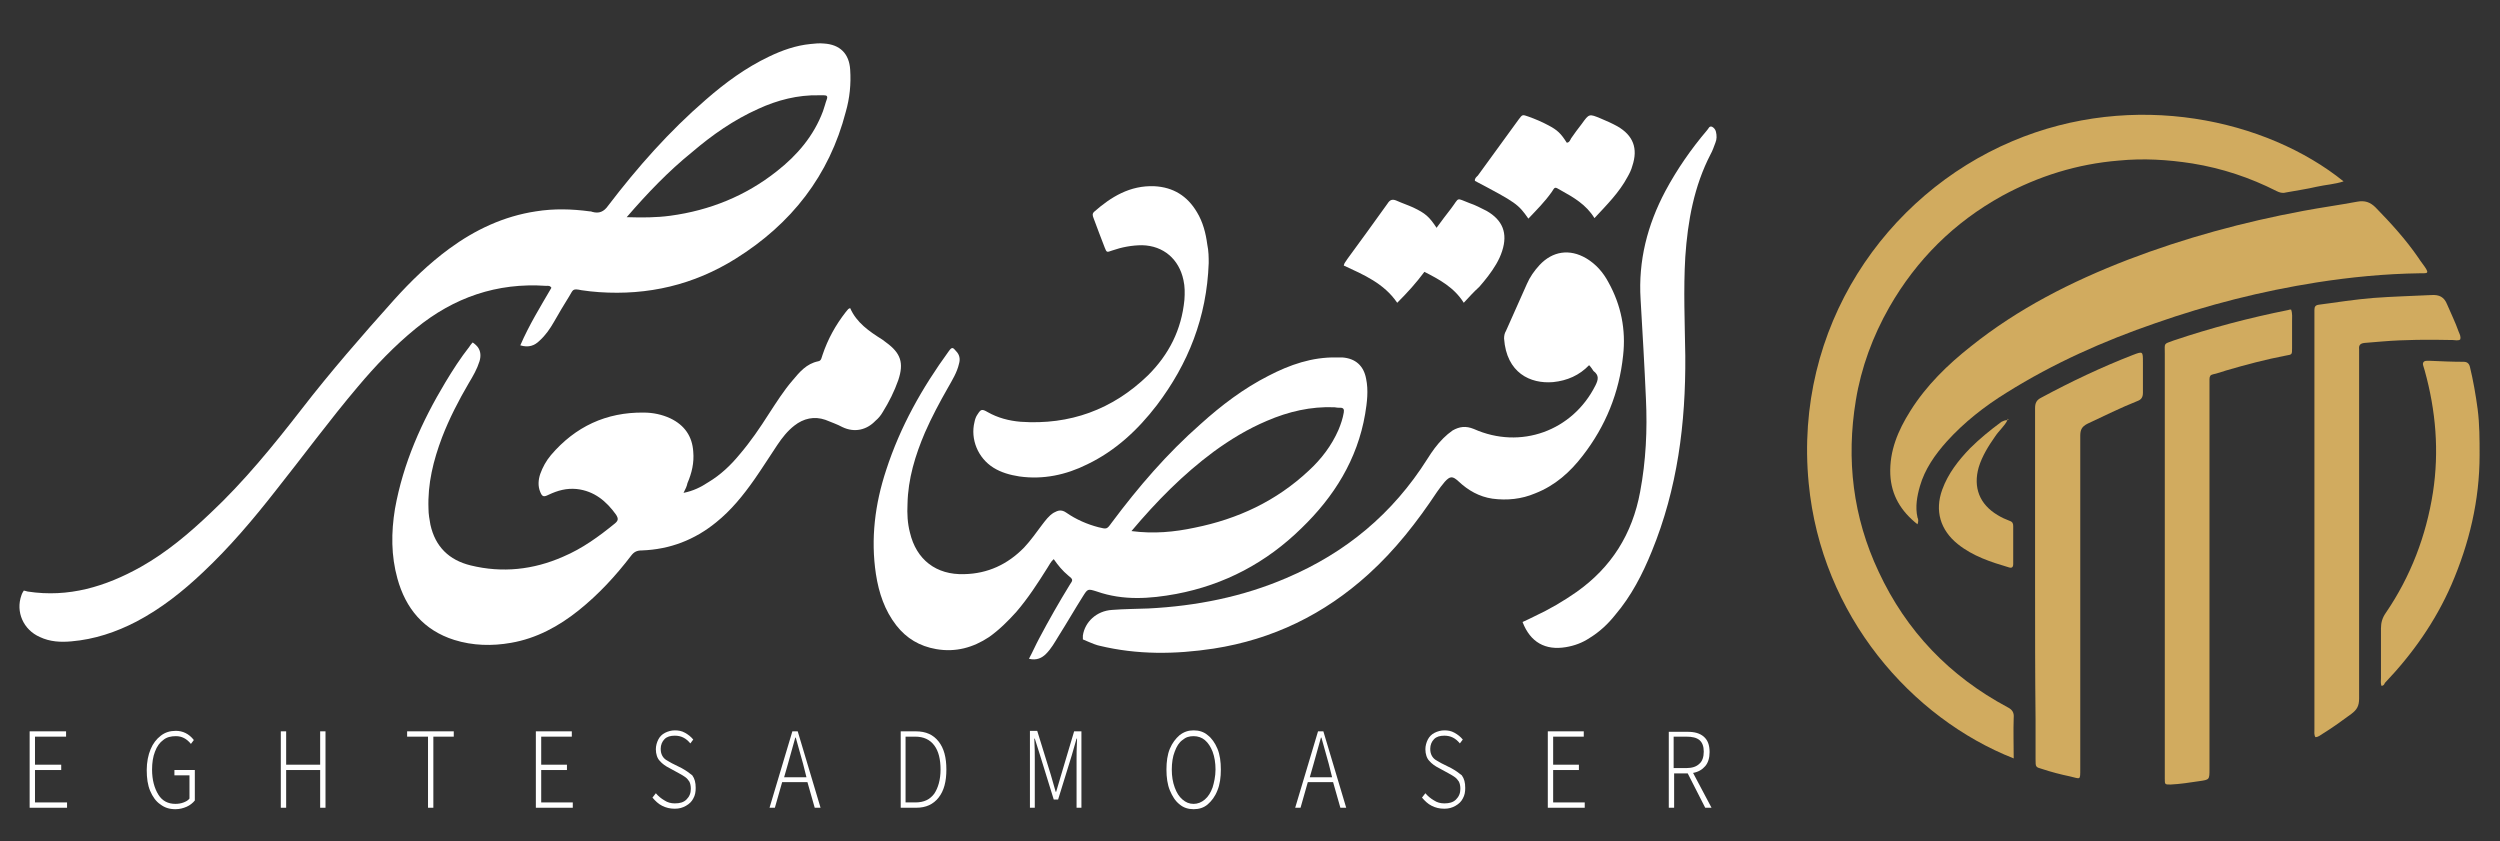 <svg width="214" height="72" viewBox="0 0 214 72" fill="none" xmlns="http://www.w3.org/2000/svg">
    <rect x="0" y="0" width="214" height="72" fill="#333333" stroke="none"/>
    <path d="M44.538 29.562C45.287 27.823 46.285 26.208 47.2 24.635C47.075 24.428 46.909 24.469 46.742 24.469C42.542 24.179 38.841 25.463 35.597 28.113C33.768 29.603 32.146 31.301 30.649 33.081C28.195 35.979 25.95 39.043 23.579 42.024C21.666 44.467 19.67 46.827 17.383 48.98C15.636 50.636 13.806 52.085 11.686 53.203C9.939 54.114 8.068 54.735 6.113 54.9C5.198 54.983 4.283 54.942 3.41 54.528C1.996 53.907 1.331 52.375 1.83 50.967C1.871 50.801 2.038 50.553 2.038 50.553C2.038 50.553 2.246 50.594 2.37 50.636C5.864 51.174 9.024 50.222 12.06 48.524C14.264 47.282 16.177 45.667 18.007 43.928C20.876 41.237 23.371 38.173 25.783 35.068C28.278 31.839 30.981 28.734 33.726 25.67C35.181 24.055 36.72 22.564 38.467 21.281C40.671 19.666 43.124 18.507 45.869 18.093C47.408 17.845 48.946 17.886 50.485 18.093C50.568 18.093 50.61 18.093 50.693 18.134C51.275 18.3 51.691 18.134 52.065 17.596C54.56 14.325 57.305 11.22 60.424 8.529C62.087 7.08 63.834 5.796 65.83 4.844C66.953 4.306 68.117 3.892 69.365 3.768C69.739 3.726 70.155 3.685 70.529 3.726C71.902 3.809 72.692 4.596 72.775 5.962C72.858 7.204 72.733 8.405 72.401 9.564C70.987 15.029 67.743 19.169 62.961 22.151C59.384 24.386 55.475 25.297 51.275 25.007C50.776 24.966 50.277 24.924 49.778 24.842C48.988 24.676 49.071 24.8 48.739 25.339C48.281 26.084 47.824 26.829 47.408 27.574C47.075 28.154 46.701 28.692 46.202 29.148C45.744 29.603 45.245 29.769 44.538 29.562ZM53.646 18.59C54.976 18.631 56.182 18.631 57.388 18.466C60.757 18.01 63.834 16.768 66.496 14.657C68.242 13.29 69.656 11.634 70.446 9.523C70.571 9.191 70.654 8.819 70.779 8.487C70.862 8.239 70.779 8.156 70.529 8.156C70.405 8.156 70.238 8.156 70.114 8.156C68.284 8.115 66.537 8.57 64.915 9.316C62.794 10.268 60.965 11.551 59.218 13.042C57.222 14.657 55.434 16.52 53.646 18.59Z" fill="white"/>
    <path d="M58.511 42.19C59.343 42.024 60.008 41.693 60.632 41.279C61.672 40.658 62.545 39.83 63.294 38.919C64.25 37.801 65.04 36.642 65.83 35.4C66.454 34.448 67.078 33.454 67.826 32.584C68.45 31.839 69.032 31.135 70.03 30.928C70.322 30.887 70.322 30.597 70.405 30.39C70.862 29.024 71.528 27.823 72.401 26.705C72.484 26.622 72.526 26.54 72.609 26.457C72.65 26.415 72.692 26.415 72.775 26.374C73.316 27.616 74.397 28.361 75.52 29.065C75.644 29.148 75.728 29.231 75.852 29.314C77.1 30.224 77.391 31.053 76.892 32.543C76.559 33.495 76.102 34.406 75.561 35.276C75.395 35.566 75.187 35.814 74.938 36.021C74.189 36.808 73.149 37.056 72.11 36.559C71.652 36.311 71.153 36.145 70.654 35.938C69.698 35.607 68.783 35.814 67.993 36.435C67.41 36.89 66.953 37.47 66.537 38.091C65.872 39.085 65.248 40.078 64.583 41.031C63.626 42.397 62.587 43.681 61.297 44.716C59.468 46.206 57.347 47.034 54.935 47.117C54.519 47.117 54.269 47.241 54.02 47.572C52.689 49.311 51.234 50.885 49.529 52.251C47.824 53.617 45.911 54.652 43.748 55.025C42.126 55.315 40.463 55.273 38.883 54.777C36.263 53.949 34.724 52.085 34.017 49.518C33.477 47.572 33.477 45.585 33.809 43.556C34.516 39.623 36.096 36.104 38.134 32.709C38.758 31.674 39.423 30.639 40.172 29.686C40.297 29.479 40.463 29.314 40.463 29.314C40.463 29.314 40.712 29.479 40.879 29.686C41.17 30.059 41.17 30.514 41.045 30.928C40.837 31.591 40.505 32.17 40.13 32.791C39.257 34.282 38.467 35.814 37.843 37.429C37.094 39.416 36.596 41.403 36.679 43.556C36.679 44.012 36.762 44.467 36.845 44.923C37.261 46.786 38.425 47.945 40.297 48.401C43 49.063 45.661 48.773 48.198 47.655C49.861 46.951 51.275 45.916 52.648 44.798C52.939 44.55 52.939 44.384 52.731 44.053C51.899 42.894 50.859 42.024 49.362 41.859C48.489 41.776 47.74 41.983 46.95 42.356C46.535 42.563 46.41 42.521 46.243 42.107C46.035 41.61 46.077 41.072 46.243 40.575C46.451 39.996 46.742 39.457 47.158 38.961C49.238 36.518 51.899 35.276 55.101 35.317C55.891 35.317 56.681 35.483 57.388 35.814C58.594 36.394 59.26 37.346 59.343 38.671C59.426 39.623 59.218 40.492 58.844 41.362C58.802 41.61 58.678 41.859 58.511 42.19Z" fill="white"/>
    <path d="M88.079 56.391C88.412 55.77 88.661 55.191 88.952 54.652C89.784 53.079 90.657 51.547 91.572 50.057C91.863 49.643 91.863 49.601 91.447 49.27C90.948 48.856 90.574 48.401 90.2 47.862C89.95 48.069 89.826 48.359 89.659 48.608C88.827 49.932 87.996 51.216 86.998 52.375C86.291 53.162 85.542 53.907 84.669 54.528C83.296 55.439 81.799 55.853 80.136 55.563C78.722 55.315 77.599 54.652 76.726 53.535C75.728 52.251 75.229 50.761 74.979 49.146C74.522 46.123 74.896 43.142 75.853 40.244C77.059 36.518 78.93 33.206 81.217 30.059C81.508 29.645 81.591 29.769 81.841 30.059C82.132 30.349 82.215 30.721 82.091 31.135C81.924 31.881 81.508 32.543 81.134 33.206C80.427 34.448 79.762 35.69 79.18 37.015C78.348 38.961 77.724 40.989 77.683 43.142C77.641 43.97 77.683 44.798 77.89 45.585C78.431 47.904 80.136 49.229 82.548 49.146C84.544 49.104 86.249 48.318 87.663 46.869C88.245 46.248 88.703 45.585 89.202 44.923C89.493 44.55 89.784 44.136 90.2 43.888C90.574 43.681 90.865 43.598 91.281 43.888C92.113 44.467 93.069 44.881 94.026 45.13C94.733 45.295 94.733 45.337 95.148 44.757C97.436 41.693 99.889 38.836 102.759 36.311C104.547 34.696 106.46 33.247 108.581 32.17C110.41 31.218 112.323 30.556 114.403 30.597C114.569 30.597 114.735 30.597 114.902 30.597C116.024 30.68 116.731 31.301 116.939 32.419C117.147 33.413 117.023 34.448 116.856 35.441C116.191 39.333 114.195 42.521 111.408 45.212C108.414 48.152 104.838 50.057 100.679 50.843C98.434 51.257 96.147 51.423 93.901 50.636C93.111 50.388 93.111 50.388 92.695 51.05C91.988 52.168 91.323 53.328 90.616 54.445C90.283 54.984 89.992 55.522 89.534 55.977C89.202 56.309 88.744 56.557 88.079 56.391ZM96.853 45.461C98.766 45.709 100.513 45.544 102.26 45.171C105.961 44.426 109.246 42.894 112.032 40.285C113.113 39.292 113.987 38.133 114.569 36.808C114.777 36.311 114.943 35.814 115.026 35.317C115.068 35.069 115.026 34.903 114.735 34.903C114.569 34.903 114.403 34.903 114.236 34.862C112.199 34.779 110.286 35.234 108.456 36.021C106.792 36.725 105.295 37.636 103.881 38.671C101.262 40.617 99.016 42.894 96.853 45.461Z" fill="white"/>
    <path d="M172.373 64.92C163.64 61.483 155.905 52.706 154.824 41.362C153.535 28.03 161.395 16.685 172.248 12.09C182.686 7.659 194.039 10.226 200.61 15.526C199.861 15.774 199.071 15.816 198.323 15.982C197.449 16.189 196.534 16.313 195.661 16.478C195.37 16.561 195.121 16.478 194.871 16.354C192.584 15.195 190.213 14.408 187.677 13.994C185.556 13.663 183.477 13.539 181.356 13.746C177.821 14.036 174.494 15.071 171.375 16.768C167.258 19.045 164.056 22.233 161.727 26.291C160.313 28.775 159.315 31.466 158.858 34.282C158.026 39.333 158.608 44.26 160.812 48.938C163.183 54.031 166.884 57.882 171.833 60.531C172.248 60.738 172.415 60.987 172.373 61.442C172.332 62.56 172.373 63.719 172.373 64.92Z" fill="#D1AB5F"/>
    <path d="M136.027 31.259C135.195 32.128 134.155 32.584 132.949 32.708C130.995 32.874 128.957 31.921 128.749 28.982C128.749 28.733 128.791 28.526 128.915 28.319C129.498 26.994 130.121 25.628 130.704 24.303C130.953 23.724 131.327 23.185 131.785 22.689C132.908 21.488 134.363 21.281 135.777 22.109C136.609 22.606 137.233 23.31 137.69 24.179C138.771 26.125 139.187 28.237 138.938 30.431C138.605 33.619 137.441 36.476 135.486 39.001C134.405 40.409 133.116 41.568 131.411 42.231C130.246 42.728 128.999 42.852 127.751 42.686C126.628 42.521 125.672 41.982 124.84 41.196C124.341 40.74 124.133 40.74 123.676 41.237C123.426 41.527 123.218 41.817 123.01 42.107C121.305 44.674 119.434 47.075 117.147 49.145C113.362 52.582 108.954 54.734 103.881 55.521C100.596 56.018 97.352 56.059 94.108 55.273C94.067 55.273 93.984 55.231 93.942 55.231C93.734 55.19 92.694 54.734 92.694 54.734C92.694 54.734 92.694 54.528 92.694 54.403C92.861 53.244 93.859 52.292 95.189 52.209C96.229 52.126 97.269 52.126 98.308 52.085C102.384 51.878 106.376 51.091 110.119 49.476C115.192 47.323 119.226 43.97 122.179 39.291C122.594 38.629 123.01 38.049 123.551 37.511C123.8 37.262 124.05 37.055 124.341 36.848C124.923 36.517 125.464 36.434 126.171 36.724C130.163 38.505 134.613 36.89 136.567 32.998C136.817 32.501 136.9 32.128 136.401 31.756C136.318 31.632 136.193 31.425 136.027 31.259Z" fill="white"/>
    <path d="M164.139 44.881C162.725 43.764 161.893 42.397 161.81 40.617C161.727 38.588 162.475 36.849 163.515 35.193C164.887 32.999 166.717 31.218 168.713 29.645C172.747 26.416 177.321 24.097 182.145 22.234C187.011 20.371 192.043 19.004 197.158 18.052C198.697 17.762 200.235 17.555 201.774 17.265C202.439 17.141 202.897 17.307 203.354 17.762C204.685 19.129 205.932 20.495 207.014 22.068C207.222 22.399 207.471 22.689 207.679 23.02C207.845 23.31 207.804 23.393 207.471 23.393C207.346 23.393 207.222 23.393 207.138 23.393C204.144 23.435 201.192 23.724 198.281 24.18C193.581 24.925 189.007 26.084 184.516 27.658C180.066 29.19 175.783 31.094 171.749 33.62C169.878 34.779 168.131 36.145 166.634 37.801C165.636 38.919 164.763 40.161 164.347 41.611C164.097 42.48 163.931 43.391 164.139 44.302C164.222 44.467 164.222 44.633 164.139 44.881Z" fill="#D1AB5F"/>
    <path d="M196.118 26.498C196.243 26.829 196.201 27.202 196.201 27.533C196.201 28.278 196.201 29.065 196.201 29.81C196.201 30.349 196.201 30.349 195.702 30.431C193.956 30.763 192.251 31.218 190.546 31.715C190.171 31.839 189.797 31.963 189.423 32.046C189.215 32.087 189.132 32.212 189.132 32.46C189.132 32.667 189.132 32.874 189.132 33.081C189.132 44.012 189.132 54.901 189.132 65.831C189.132 66.742 189.132 66.742 188.259 66.866C187.427 66.99 186.637 67.115 185.805 67.156C185.306 67.156 185.306 67.156 185.306 66.659C185.306 66.535 185.306 66.369 185.306 66.245C185.306 54.238 185.306 42.273 185.306 30.266C185.306 29.314 185.181 29.479 186.055 29.148C189.257 28.071 192.542 27.202 195.869 26.539C195.952 26.498 196.035 26.498 196.118 26.498Z" fill="#D1AB5F"/>
    <path d="M198.197 63.099C198.072 62.892 198.114 62.643 198.114 62.436C198.114 50.595 198.114 38.712 198.114 26.871C198.114 26.747 198.114 26.622 198.114 26.54C198.114 26.25 198.197 26.125 198.488 26.084C200.027 25.877 201.607 25.629 203.146 25.505C204.809 25.38 206.473 25.339 208.136 25.256C208.802 25.215 209.217 25.422 209.467 26.043C209.8 26.829 210.174 27.575 210.465 28.403C210.548 28.61 210.673 28.817 210.59 29.065C210.382 29.189 210.174 29.107 209.966 29.107C207.928 29.065 205.891 29.065 203.894 29.231C203.395 29.272 202.896 29.314 202.397 29.355C202.065 29.396 201.898 29.521 201.94 29.893C201.94 30.059 201.94 30.266 201.94 30.431C201.94 40.203 201.94 50.015 201.94 59.786C201.94 60.407 201.774 60.739 201.275 61.111C200.484 61.691 199.694 62.27 198.821 62.809C198.613 62.933 198.447 63.099 198.197 63.099Z" fill="#D1AB5F"/>
    <path d="M130.33 53.244C130.704 53.079 131.037 52.913 131.37 52.748C132.617 52.168 133.823 51.464 134.946 50.677C137.94 48.566 139.728 45.709 140.394 42.107C140.893 39.457 141.018 36.807 140.893 34.158C140.768 31.301 140.602 28.485 140.435 25.628C140.227 22.316 141.018 19.252 142.556 16.354C143.554 14.491 144.76 12.752 146.133 11.137C146.257 11.013 146.299 10.765 146.549 10.848C146.715 10.93 146.84 11.096 146.881 11.262C146.964 11.593 146.964 11.924 146.84 12.214C146.715 12.545 146.59 12.918 146.424 13.208C145.01 15.94 144.469 18.921 144.261 21.985C144.095 24.8 144.22 27.616 144.261 30.473C144.303 36.228 143.596 41.817 141.392 47.2C140.602 49.145 139.645 51.009 138.273 52.623C137.649 53.41 136.942 54.072 136.069 54.611C135.445 55.025 134.78 55.273 134.031 55.397C132.285 55.687 130.995 54.983 130.33 53.244Z" fill="white"/>
    <path d="M174.202 49.973C174.202 44.964 174.202 39.954 174.202 34.944C174.202 34.489 174.327 34.24 174.743 34.033C177.279 32.667 179.899 31.425 182.561 30.39C183.434 30.058 183.434 30.058 183.434 31.011C183.434 31.88 183.434 32.75 183.434 33.619C183.434 33.992 183.309 34.199 182.977 34.323C181.521 34.903 180.107 35.606 178.693 36.269C178.194 36.517 178.07 36.807 178.07 37.304C178.07 46.785 178.07 56.267 178.07 65.748C178.07 66.866 178.111 66.659 177.155 66.452C176.365 66.286 175.574 66.079 174.826 65.831C174.244 65.665 174.244 65.665 174.244 65.003C174.244 63.885 174.244 62.767 174.244 61.608C174.202 57.757 174.202 53.865 174.202 49.973Z" fill="#D1AB5F"/>
    <path d="M103.465 22.523C103.299 27.161 101.718 31.135 99.015 34.696C97.394 36.807 95.481 38.588 93.069 39.747C91.239 40.658 89.284 41.072 87.247 40.782C86.457 40.658 85.708 40.451 85.043 40.037C83.712 39.209 83.046 37.594 83.421 36.104C83.462 35.897 83.546 35.648 83.67 35.483C83.961 35.027 84.044 34.986 84.543 35.276C85.417 35.773 86.373 36.021 87.371 36.104C91.572 36.394 95.231 35.069 98.267 32.129C100.055 30.349 101.136 28.237 101.386 25.67C101.427 25.09 101.427 24.511 101.303 23.973C100.928 22.192 99.598 21.033 97.768 20.991C96.894 20.991 96.021 21.157 95.189 21.447C94.732 21.613 94.732 21.613 94.566 21.199C94.233 20.37 93.942 19.542 93.609 18.673C93.526 18.466 93.484 18.3 93.651 18.135C95.106 16.851 96.728 15.858 98.807 15.94C100.429 16.023 101.635 16.768 102.467 18.176C102.966 19.004 103.216 19.956 103.34 20.909C103.465 21.488 103.465 22.068 103.465 22.523Z" fill="white"/>
    <path d="M203.853 58.71C203.77 58.503 203.811 58.254 203.811 58.047C203.811 56.639 203.811 55.19 203.811 53.783C203.811 53.286 203.936 52.872 204.227 52.458C206.348 49.352 207.679 45.875 208.261 42.148C208.801 38.629 208.51 35.151 207.554 31.715C207.512 31.591 207.471 31.466 207.429 31.301C207.346 31.052 207.471 30.887 207.72 30.887C207.845 30.887 207.97 30.887 208.053 30.887C209.009 30.928 209.924 30.97 210.881 30.97C211.172 30.97 211.338 31.094 211.421 31.384C211.712 32.584 211.92 33.785 212.087 35.027C212.253 36.31 212.253 37.635 212.253 38.96C212.253 42.811 211.38 46.496 209.841 50.056C208.469 53.203 206.514 55.977 204.144 58.461C204.102 58.585 204.019 58.71 203.853 58.71Z" fill="#D1AB5F"/>
    <path d="M125.298 25.918C124.466 24.593 123.219 23.931 121.93 23.269C121.223 24.221 120.474 25.049 119.601 25.918C118.478 24.262 116.731 23.517 115.026 22.73C115.068 22.482 115.234 22.358 115.317 22.192C116.482 20.619 117.605 19.046 118.769 17.431C118.977 17.099 119.185 17.017 119.559 17.182C120.017 17.389 120.516 17.555 120.973 17.762C122.013 18.259 122.345 18.549 122.969 19.501C123.385 18.921 123.801 18.383 124.217 17.845C124.965 16.851 124.591 16.934 125.797 17.389C126.296 17.555 126.754 17.803 127.253 18.052C128.625 18.838 129.082 19.956 128.583 21.488C128.334 22.275 127.876 22.979 127.377 23.641C127.128 23.972 126.878 24.262 126.629 24.552C126.171 24.966 125.755 25.422 125.298 25.918Z" fill="white"/>
    <path d="M130.829 18.714C129.956 17.472 129.789 17.347 126.255 15.484C126.213 15.277 126.379 15.153 126.504 15.029C127.668 13.414 128.833 11.841 129.997 10.226C130.33 9.771 130.33 9.812 130.829 9.978C131.411 10.185 131.993 10.433 132.534 10.723C133.324 11.137 133.615 11.427 134.114 12.213C134.322 12.213 134.405 12.006 134.489 11.841C134.78 11.427 135.071 11.013 135.403 10.599C136.027 9.729 136.027 9.729 137.025 10.143C137.524 10.35 137.982 10.557 138.439 10.806C139.811 11.592 140.227 12.71 139.728 14.201C139.645 14.532 139.479 14.863 139.312 15.153C138.606 16.478 137.524 17.555 136.485 18.672C135.778 17.513 134.696 16.892 133.574 16.271C133.075 15.981 133.116 15.981 132.825 16.437C132.243 17.265 131.536 17.968 130.829 18.714Z" fill="white"/>
    <path d="M171.832 35.979C171.583 36.476 171.125 36.849 170.793 37.345C170.211 38.173 169.67 39.043 169.379 39.995C168.88 41.734 169.462 43.183 171.001 44.094C171.333 44.301 171.708 44.467 172.04 44.591C172.29 44.674 172.331 44.839 172.331 45.046C172.331 46.123 172.331 47.199 172.331 48.276C172.331 48.566 172.207 48.648 171.957 48.566C170.418 48.11 168.88 47.613 167.591 46.578C166.094 45.377 165.594 43.721 166.26 41.9C166.759 40.533 167.632 39.416 168.63 38.38C169.462 37.552 170.377 36.807 171.333 36.103C171.458 36.062 171.624 35.938 171.832 35.979Z" fill="#D1AB5F"/>
    <path d="M171.832 35.938C171.832 35.896 171.874 35.814 171.874 35.855C171.998 35.938 171.874 35.938 171.832 35.938Z" fill="#D1AB5F"/>
    <path d="M2.995 65.914H5.24V65.458H2.995V63.057H5.656V62.602H2.537V69.143H5.739V68.688H2.995V65.914Z" fill="white"/>
    <path d="M14.93 66.369H16.219V68.356C16.094 68.522 15.928 68.604 15.72 68.687C15.512 68.77 15.263 68.811 15.013 68.811C14.389 68.811 13.89 68.563 13.558 68.025C13.225 67.487 13.017 66.783 13.017 65.872C13.017 65.292 13.1 64.754 13.267 64.34C13.433 63.885 13.682 63.553 13.973 63.346C14.265 63.098 14.639 63.015 15.055 63.015C15.554 63.015 15.97 63.222 16.344 63.678L16.593 63.346C16.177 62.808 15.637 62.56 15.055 62.56C14.556 62.56 14.14 62.684 13.766 62.974C13.391 63.263 13.1 63.636 12.892 64.133C12.684 64.63 12.56 65.251 12.56 65.913C12.56 66.617 12.643 67.197 12.851 67.694C13.059 68.19 13.35 68.604 13.724 68.853C14.098 69.143 14.514 69.267 15.013 69.267C15.387 69.267 15.678 69.184 15.97 69.06C16.261 68.936 16.51 68.729 16.677 68.522V65.913H14.93V66.369Z" fill="white"/>
    <path d="M27.406 65.458H24.495V62.602H24.037V69.143H24.495V65.914H27.406V69.143H27.863V62.602H27.406V65.458Z" fill="white"/>
    <path d="M34.85 63.057H36.638V69.143H37.095V63.057H38.842V62.602H34.85V63.057Z" fill="white"/>
    <path d="M46.327 65.914H48.531V65.458H46.327V63.057H48.947V62.602H45.869V69.143H49.03V68.688H46.327V65.914Z" fill="white"/>
    <path d="M58.345 65.748L57.513 65.334C57.305 65.21 57.139 65.127 57.014 65.044C56.889 64.961 56.764 64.837 56.681 64.671C56.598 64.506 56.557 64.34 56.557 64.092C56.557 63.761 56.681 63.471 56.889 63.264C57.097 63.057 57.388 62.974 57.763 62.974C58.303 62.974 58.719 63.181 59.093 63.636L59.343 63.305C59.135 63.057 58.927 62.891 58.636 62.726C58.345 62.56 58.054 62.519 57.763 62.519C57.471 62.519 57.18 62.601 56.931 62.726C56.681 62.85 56.473 63.057 56.349 63.305C56.224 63.554 56.141 63.843 56.141 64.133C56.141 64.547 56.266 64.92 56.473 65.127C56.681 65.375 56.972 65.582 57.305 65.748L58.137 66.203C58.386 66.328 58.553 66.452 58.677 66.535C58.802 66.618 58.927 66.783 59.01 66.907C59.093 67.073 59.135 67.28 59.135 67.528C59.135 67.901 59.01 68.191 58.761 68.439C58.511 68.688 58.178 68.77 57.763 68.77C57.43 68.77 57.139 68.688 56.889 68.522C56.598 68.356 56.349 68.149 56.141 67.901L55.85 68.274C56.099 68.563 56.349 68.812 56.681 68.977C57.014 69.143 57.347 69.226 57.763 69.226C58.137 69.226 58.428 69.143 58.719 68.977C59.01 68.812 59.218 68.605 59.343 68.356C59.509 68.067 59.551 67.777 59.551 67.445C59.551 66.99 59.468 66.659 59.26 66.369C59.01 66.162 58.719 65.955 58.345 65.748Z" fill="white"/>
    <path d="M67.827 62.602L65.872 69.143H66.329L66.953 66.949H69.116L69.74 69.143H70.239L68.284 62.602H67.827ZM69.033 66.535H67.12L67.452 65.376C67.702 64.465 67.91 63.719 68.076 63.14H68.118C68.284 63.761 68.492 64.506 68.742 65.376L69.033 66.535Z" fill="white"/>
    <path d="M78.39 62.602H77.101V69.143H78.431C79.263 69.143 79.887 68.853 80.344 68.274C80.802 67.694 81.01 66.907 81.01 65.872C81.01 64.837 80.802 64.051 80.344 63.471C79.887 62.891 79.263 62.602 78.39 62.602ZM79.97 67.943C79.596 68.439 79.097 68.688 78.348 68.688H77.516V63.057H78.348C79.055 63.057 79.596 63.305 79.97 63.802C80.344 64.299 80.511 65.003 80.511 65.872C80.511 66.742 80.303 67.446 79.97 67.943Z" fill="white"/>
    <path d="M90.824 66.369L90.616 67.073C90.532 67.362 90.449 67.611 90.408 67.776H90.366L89.95 66.327L88.786 62.56H88.162V69.143H88.578V65.002C88.578 64.547 88.578 63.967 88.536 63.222H88.578L89.035 64.671L90.2 68.439H90.574L91.739 64.671L92.154 63.222H92.196C92.154 64.091 92.154 64.671 92.154 65.002V69.143H92.57V62.601H91.946L90.824 66.369Z" fill="white"/>
    <path d="M103.382 62.933C103.05 62.643 102.634 62.519 102.176 62.519C101.719 62.519 101.345 62.643 100.97 62.933C100.638 63.222 100.347 63.595 100.139 64.092C99.931 64.589 99.848 65.21 99.848 65.872C99.848 66.535 99.931 67.156 100.139 67.653C100.347 68.149 100.596 68.563 100.97 68.853C101.303 69.143 101.719 69.267 102.176 69.267C102.634 69.267 103.05 69.143 103.382 68.853C103.715 68.563 104.006 68.191 104.214 67.653C104.422 67.156 104.505 66.535 104.505 65.872C104.505 65.21 104.422 64.589 104.214 64.092C104.006 63.595 103.715 63.181 103.382 62.933ZM103.798 67.404C103.632 67.86 103.424 68.191 103.133 68.439C102.842 68.688 102.509 68.812 102.176 68.812C101.802 68.812 101.511 68.688 101.22 68.439C100.929 68.191 100.721 67.86 100.555 67.404C100.388 66.949 100.305 66.452 100.305 65.872C100.305 65.293 100.388 64.754 100.555 64.34C100.721 63.885 100.929 63.554 101.22 63.347C101.511 63.098 101.802 63.015 102.176 63.015C102.551 63.015 102.883 63.14 103.133 63.347C103.424 63.595 103.632 63.926 103.798 64.34C103.965 64.796 104.048 65.293 104.048 65.872C104.048 66.452 103.923 66.99 103.798 67.404Z" fill="white"/>
    <path d="M112.823 62.602L110.868 69.143H111.326L111.949 66.949H114.112L114.736 69.143H115.235L113.28 62.602H112.823ZM114.029 66.535H112.116L112.448 65.376C112.698 64.465 112.906 63.719 113.072 63.14H113.114C113.28 63.761 113.488 64.506 113.738 65.376L114.029 66.535Z" fill="white"/>
    <path d="M124.217 65.748L123.385 65.334C123.177 65.21 123.011 65.127 122.886 65.044C122.761 64.961 122.637 64.837 122.553 64.671C122.47 64.506 122.429 64.34 122.429 64.092C122.429 63.761 122.553 63.471 122.761 63.264C122.969 63.057 123.26 62.974 123.635 62.974C124.175 62.974 124.591 63.181 124.965 63.636L125.215 63.305C125.007 63.057 124.799 62.891 124.508 62.726C124.217 62.56 123.926 62.519 123.635 62.519C123.344 62.519 123.052 62.601 122.803 62.726C122.553 62.85 122.345 63.057 122.221 63.305C122.096 63.554 122.013 63.843 122.013 64.133C122.013 64.547 122.138 64.92 122.345 65.127C122.553 65.375 122.844 65.582 123.177 65.748L124.009 66.203C124.258 66.328 124.425 66.452 124.55 66.535C124.674 66.618 124.799 66.783 124.882 66.907C124.965 67.073 125.007 67.28 125.007 67.528C125.007 67.901 124.882 68.191 124.633 68.439C124.383 68.688 124.05 68.77 123.635 68.77C123.302 68.77 123.011 68.688 122.761 68.522C122.47 68.356 122.221 68.149 122.013 67.901L121.722 68.274C121.971 68.563 122.221 68.812 122.553 68.977C122.886 69.143 123.219 69.226 123.635 69.226C124.009 69.226 124.3 69.143 124.591 68.977C124.882 68.812 125.09 68.605 125.215 68.356C125.381 68.067 125.423 67.777 125.423 67.445C125.423 66.99 125.34 66.659 125.132 66.369C124.882 66.162 124.591 65.955 124.217 65.748Z" fill="white"/>
    <path d="M132.95 65.914H135.154V65.458H132.95V63.057H135.57V62.602H132.492V69.143H135.653V68.688H132.95V65.914Z" fill="white"/>
    <path d="M144.927 66.162C145.384 66.079 145.717 65.872 145.967 65.582C146.216 65.292 146.341 64.878 146.341 64.382C146.341 63.761 146.175 63.346 145.842 63.057C145.509 62.767 145.052 62.643 144.469 62.643H142.848V69.143H143.305V66.203H144.469L145.967 69.143H146.507L144.927 66.162ZM144.345 65.748H143.264V63.057H144.345C144.844 63.057 145.218 63.139 145.468 63.346C145.717 63.553 145.842 63.885 145.842 64.34C145.842 64.796 145.717 65.168 145.468 65.375C145.218 65.624 144.844 65.748 144.345 65.748Z" fill="white"/>
</svg>
